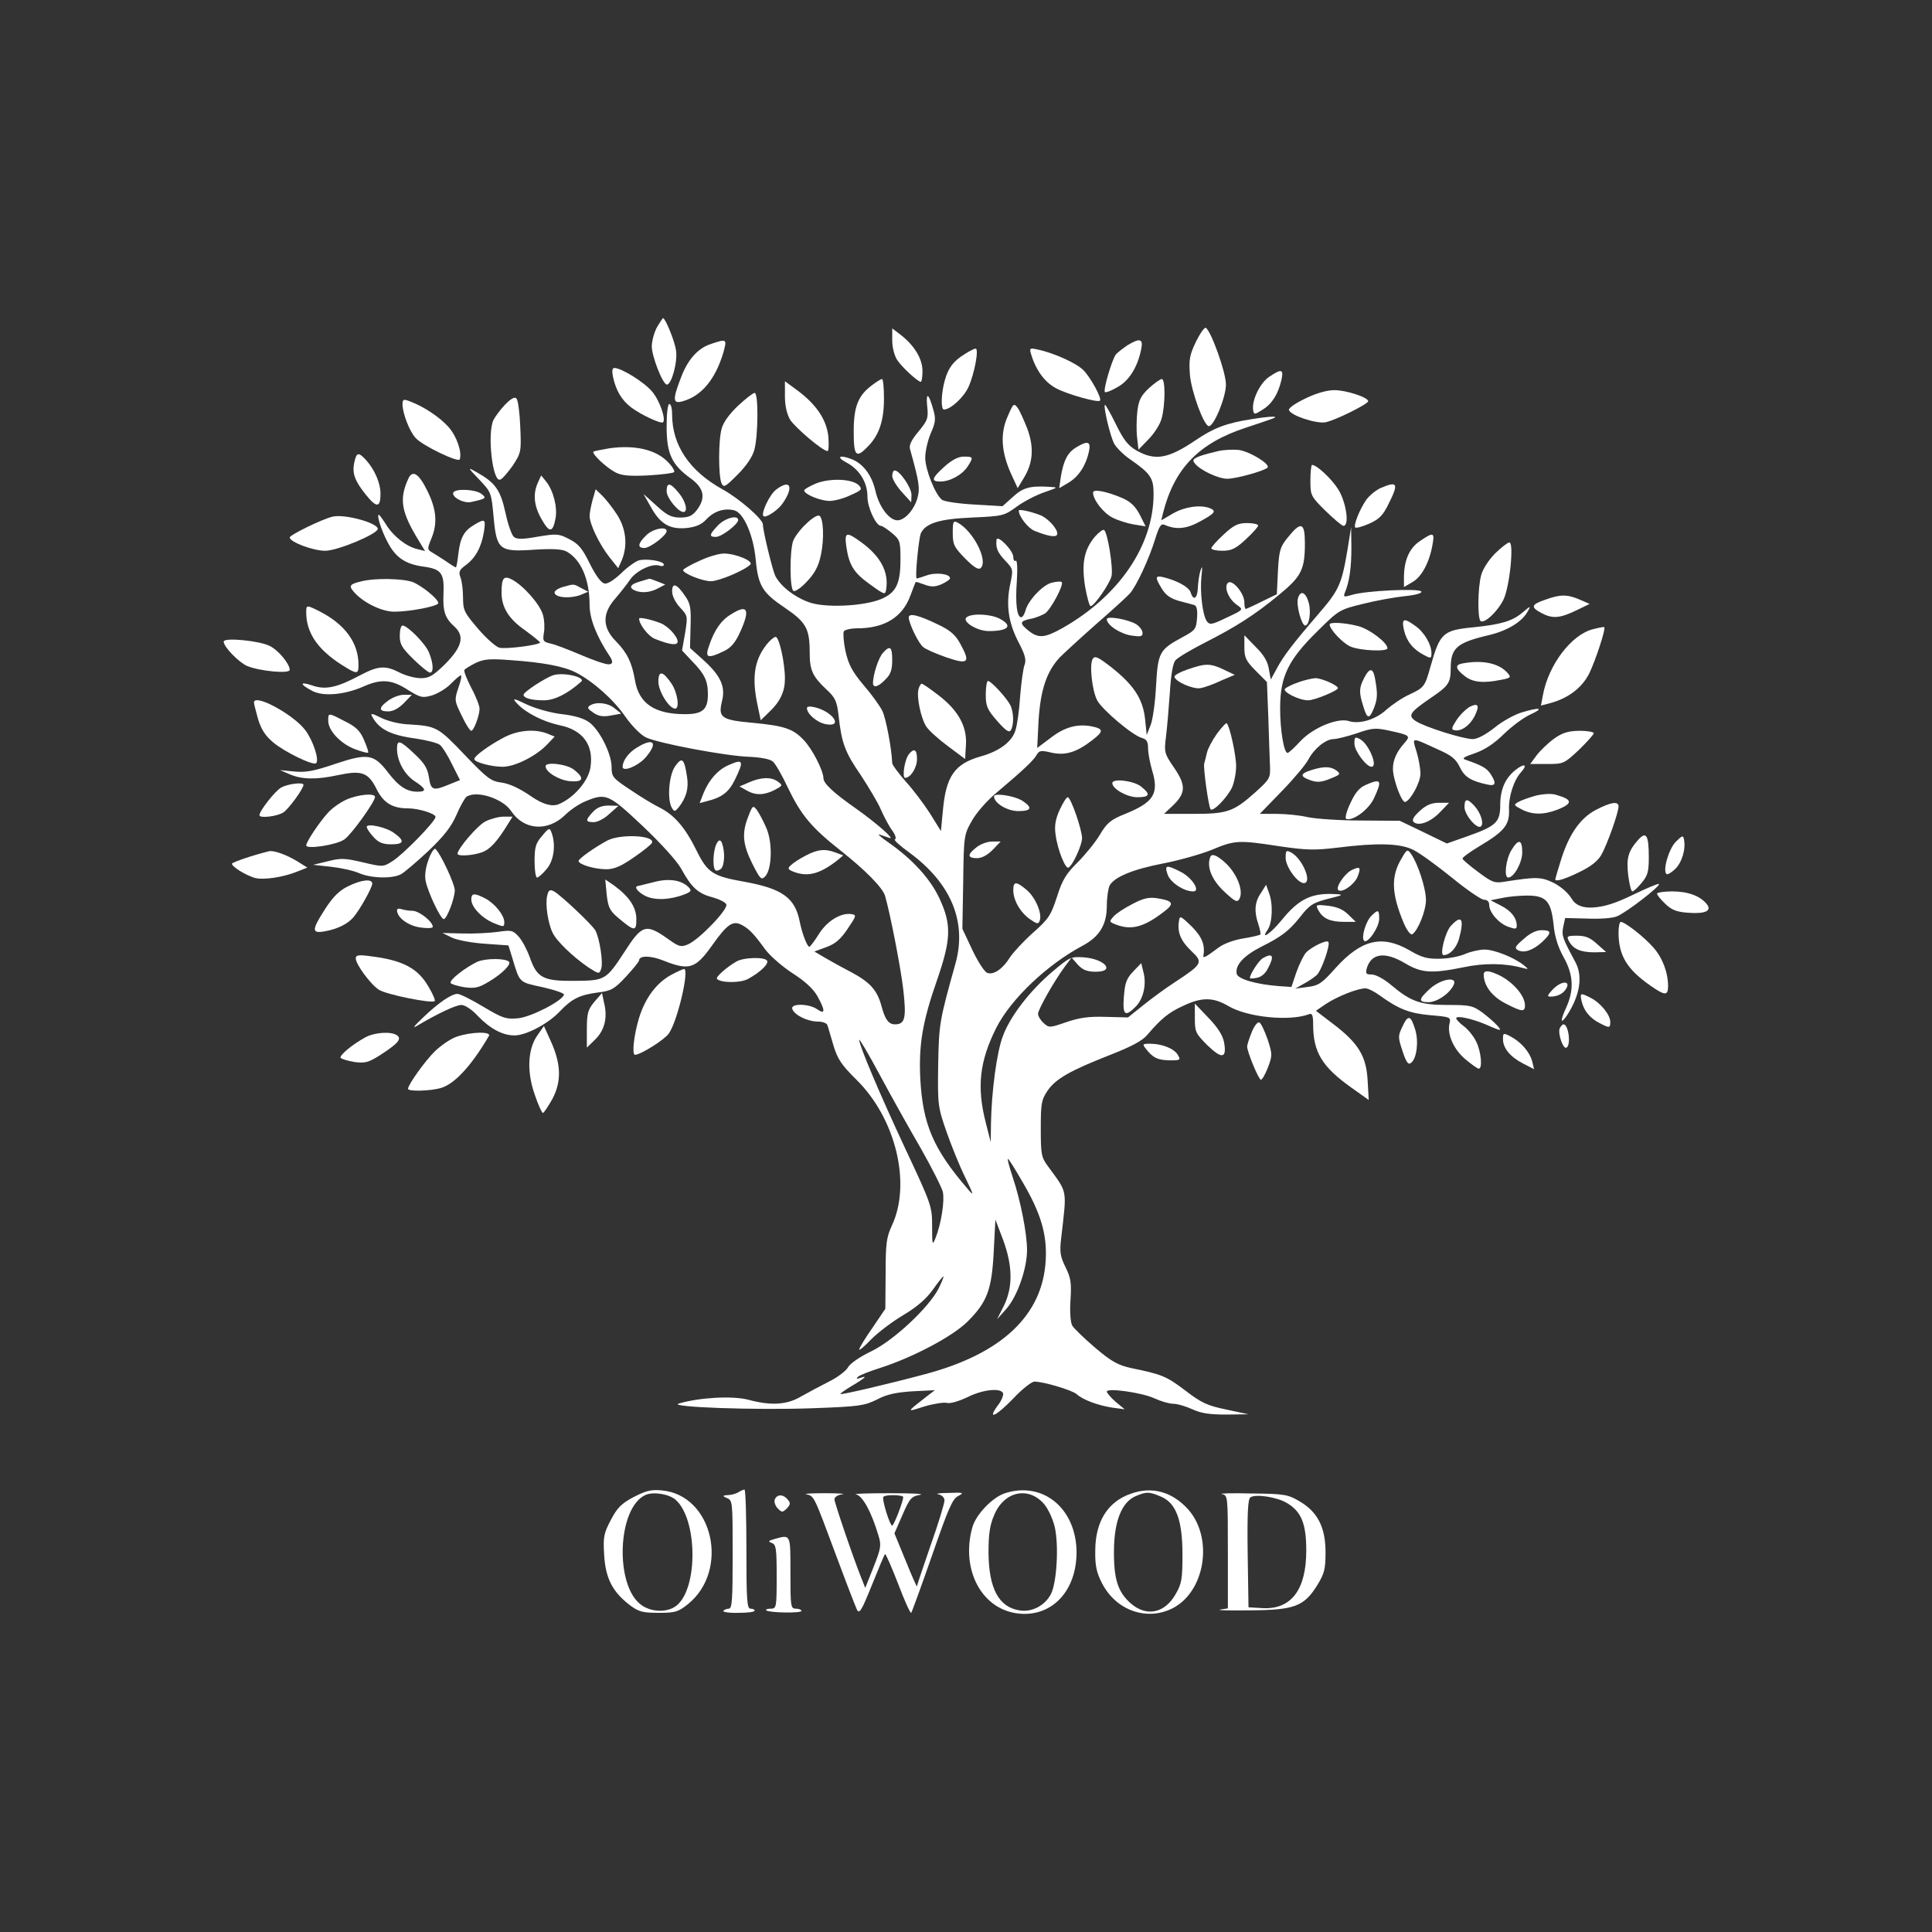 <?xml version="1.0" encoding="UTF-8"?> <svg xmlns="http://www.w3.org/2000/svg" width="1166" height="1166" viewBox="0 0 1166 1166" fill="none"><rect x="0" y="0" width="1166" height="1166" fill="#333333" stroke="none"/><g clip-path="url(#clip0_1580_2414)"><path d="M396.68 197.181C395.02 200.023 393.525 205.204 393.359 208.714C393.193 214.731 400.001 232.114 402.492 232.114C405.314 232.114 409.133 218.074 407.971 211.388C407.141 205.538 401.495 192 400.167 192C400.001 192 398.341 194.34 396.68 197.181Z" fill="white"></path><path d="M721.783 206.21C717.964 214.232 717.466 216.907 718.13 226.099C718.961 236.295 726.598 257.187 729.587 257.187C732.742 257.187 739.882 239.638 739.882 232.116C739.882 224.595 730.915 199.858 727.761 197.853C726.931 197.351 724.274 201.195 721.783 206.21Z" fill="white"></path><path d="M538.477 205.542C538.477 209.72 539.805 214.734 541.465 217.242C544.288 221.587 553.918 230.446 555.745 230.446C556.243 230.446 556.741 227.604 556.741 223.927C556.741 216.573 551.926 208.717 543.956 202.366L538.477 198.188V205.542Z" fill="white"></path><path d="M429.223 207.54C421.253 210.047 415.11 216.899 410.959 227.931C405.811 241.302 405.977 243.976 412.121 242.138C423.411 238.962 431.713 228.934 436.529 212.888C438.853 204.531 438.687 204.364 429.223 207.54Z" fill="white"></path><path d="M680.436 208.374C677.78 210.213 674.625 212.553 673.463 213.89C671.138 216.899 665.659 235.451 666.821 236.621C667.319 237.123 670.806 235.785 674.459 233.613C681.432 229.768 686.58 221.578 688.738 210.714C690.066 204.363 687.908 203.862 680.436 208.374Z" fill="white"></path><path d="M582.473 213.56C575.334 217.906 572.345 221.917 570.186 229.606C568.028 237.294 567.696 247.156 569.688 247.156C573.673 247.156 581.643 239.801 584.466 233.617C588.119 225.595 590.941 210.385 588.783 210.385C588.119 210.385 585.296 211.722 582.473 213.56Z" fill="white"></path><path d="M622.326 213.893C625.315 223.754 630.794 231.108 637.934 234.618C644.741 238.128 662.673 243.142 663.836 241.805C665.164 240.468 658.19 227.765 653.873 223.42C649.556 219.074 635.775 212.89 625.979 210.884C621.496 209.881 621.164 210.215 622.326 213.893Z" fill="white"></path><path d="M369.945 227.438C371.771 235.795 375.258 241.645 381.069 245.991C386.881 250.337 399.002 256.019 400.164 254.849C401.99 253.011 398.171 241.812 393.688 236.464C389.039 230.781 375.092 222.09 370.775 222.09C369.447 222.09 369.281 223.928 369.945 227.438Z" fill="white"></path><path d="M765.947 227.432C760.302 231.277 755.321 241.806 756.317 247.656C756.815 250.331 757.147 250.331 762.129 247.155C767.774 243.645 771.427 237.795 773.419 229.104C774.748 222.752 773.419 222.418 765.947 227.432Z" fill="white"></path><path d="M526.522 232.279C517.888 238.631 515.231 245.316 515.231 260.359C515.231 275.402 516.56 277.073 524.032 269.218C530.673 262.365 533.496 253.673 533.496 240.469C533.496 234.118 532.998 228.77 532.333 228.77C531.503 228.77 529.013 230.441 526.522 232.279Z" fill="white"></path><path d="M693.389 234.285C688.574 238.798 687.245 241.472 686.415 248.158C685.917 252.671 685.751 259.691 686.249 263.869L687.079 271.39L693.223 265.039C696.543 261.696 700.196 256.013 701.026 252.671C703.351 244.481 703.351 228.77 701.192 228.77C700.196 228.77 696.709 231.277 693.389 234.285Z" fill="white"></path><path d="M473.72 239.131C473.72 244.981 474.882 249.828 476.874 253.338C480.029 258.185 496.467 272.225 499.456 272.225C500.12 272.225 500.286 268.381 499.954 263.701C498.958 253.505 492.814 244.312 481.69 235.955L473.72 230.105V239.131Z" fill="white"></path><path d="M787.866 240.471C781.557 243.48 777.572 246.321 777.904 247.491C779.066 250.834 794.342 255.848 799.987 254.845C805.965 253.675 825.723 243.814 825.723 242.143C825.723 239.803 812.44 235.457 805.3 235.457C800.983 235.457 794.342 237.296 787.866 240.471Z" fill="white"></path><path d="M445.493 244.817C440.346 249.664 436.527 254.846 435.53 258.69C433.538 265.71 433.538 286.602 435.364 291.45C436.693 294.458 437.523 294.124 445.161 286.435C450.474 281.087 454.127 275.738 455.289 271.393C457.614 262.701 457.78 237.129 455.455 237.129C454.459 237.129 449.976 240.639 445.493 244.817Z" fill="white"></path><path d="M559.56 244.99C560.39 252.344 559.892 253.681 554.247 260.534C549.93 265.715 548.435 268.891 549.266 271.231C554.745 290.953 555.409 294.63 553.583 300.982C551.424 308.002 545.945 314.019 541.628 314.019C536.647 314.019 530.503 305.829 528.345 296.302C526.186 286.775 520.873 279.755 513.899 277.081C506.594 274.239 504.435 275.743 510.745 279.086C518.715 283.265 523.53 291.12 523.53 299.812C523.53 306.33 528.677 317.361 531.666 317.361C532.496 317.361 535.484 319.367 538.307 321.707C543.122 325.718 543.454 326.721 543.454 337.585C543.454 352.461 540.798 357.809 531.5 361.654C520.707 365.999 497.13 367.002 487.831 363.325C478.865 359.982 471.228 353.798 467.907 347.614C466.246 344.104 460.435 320.537 460.435 316.526C460.435 313.35 446.322 300.982 436.027 295.299C416.103 284.268 405.642 268.724 405.642 250.171C405.642 246.661 404.978 243.82 403.982 243.82C402.986 243.82 402.321 249.502 402.321 257.525C402.321 273.905 405.476 280.591 416.933 288.78C425.069 294.798 426.065 300.647 420.42 308.002C417.763 311.344 415.605 312.347 410.457 312.347C405.31 312.347 402.487 311.01 396.178 305.16L388.374 298.14L392.525 305.495C398.337 316.191 403.982 319.534 414.11 318.699C420.088 318.03 423.242 316.693 426.231 313.517C430.88 308.503 437.024 306.497 443.167 308.002C448.812 309.506 454.79 323.044 456.118 338.087C457.612 353.631 460.269 357.809 473.718 366.835C486.503 375.526 488.662 379.371 488.662 393.745C488.662 404.442 490.322 408.119 498.624 415.974C504.103 420.989 505.099 423.161 506.096 431.853C507.922 448.4 509.915 453.915 519.379 467.621C524.194 474.975 529.839 484.335 531.666 488.68C533.492 492.859 536.481 498.542 538.473 501.216C540.3 503.723 541.13 506.23 540.134 506.564C539.137 506.899 543.288 510.576 549.1 514.754C574.005 533.14 583.636 556.372 576.662 581.443C566.866 616.543 566.7 617.713 566.202 642.784C565.87 666.852 566.036 668.022 571.183 682.898C574.172 691.422 579.153 703.79 582.473 710.476C587.787 721.507 587.953 722.176 584.134 717.663C563.213 693.427 556.903 678.552 555.409 650.974C554.413 630.583 556.737 616.543 565.537 591.472C574.005 566.902 574.338 558.044 567.032 542.333C561.553 530.466 550.76 518.599 536.149 508.403C531.5 505.227 529.175 503.055 531.001 503.723C532.828 504.392 535.484 505.227 536.813 505.729C540.466 506.899 529.341 497.037 516.888 488.179C502.775 478.318 496.964 472.802 496.964 469.626C496.797 464.779 490.156 451.91 485.009 446.561C478.533 439.708 473.22 438.037 453.959 436.198C435.363 434.527 433.371 433.023 435.695 423.329C438.02 414.47 435.031 407.784 424.239 398.09L416.435 391.07L416.767 378.201C417.099 367.002 416.767 364.328 413.446 359.648C408.465 352.294 405.642 351.291 405.642 356.974C405.642 359.648 407.635 363.659 410.457 366.668C415.106 371.682 415.106 371.849 413.446 382.212L411.62 392.575L417.597 398.926C425.401 406.949 427.227 410.96 427.227 419.15C427.227 428.176 424.073 431.017 413.446 431.017C395.016 431.017 385.552 424.499 383.227 410.626C381.401 399.929 378.578 394.079 371.936 387.226C363.468 378.869 363.302 370.345 371.272 361.319C374.261 357.809 378.412 352.628 380.404 349.62C384.223 344.271 393.853 339.758 398.17 341.43C399.499 341.931 400.661 341.597 400.661 340.761C400.661 338.588 390.035 336.917 385.386 338.254C383.393 338.923 378.412 342.433 374.759 346.11C370.442 350.121 366.623 352.628 364.797 352.127C362.804 351.792 359.483 347.28 355.997 340.26C351.514 331.067 349.189 328.226 343.544 325.384C337.234 322.041 335.906 322.041 324.615 323.88C315.483 325.551 311.83 325.551 310.17 324.047C308.842 323.044 306.517 316.359 305.023 309.339C302.034 295.633 298.879 291.288 287.589 284.936C281.943 281.761 282.109 281.928 289.249 289.449C296.389 296.97 296.555 297.305 297.883 311.846C299.71 331.903 301.204 333.24 322.623 331.736C333.747 331.067 339.393 331.401 342.049 332.906C350.683 337.753 355.831 349.787 355.831 365.164C355.831 373.521 360.148 384.385 368.117 396.252C370.11 399.372 369.833 400.932 367.287 400.932C365.129 400.932 357.491 398.257 350.185 395.082C343.046 392.073 334.91 388.898 332.253 388.396C327.77 387.393 327.438 386.725 328.268 381.878C328.766 379.036 328.6 374.022 327.604 370.846C325.778 364.662 315.981 353.464 309.008 349.787C304.027 347.112 302.698 348.784 302.698 357.642C302.698 366.501 307.015 373.521 316.645 380.206C321.627 383.883 325.778 387.226 325.944 387.728C325.944 389.232 305.355 391.906 301.37 390.903C299.377 390.402 293.566 385.388 288.585 379.538C280.283 369.844 279.453 368.339 279.453 360.818C279.453 356.305 278.789 350.79 277.958 348.617C276.63 345.107 277.128 343.937 281.279 340.928C287.091 336.583 290.577 330.064 292.072 320.871C293.234 313.183 292.736 312.849 286.26 316.693C279.951 320.37 277.792 324.549 276.63 334.243C276.132 338.755 275.468 342.433 275.136 342.433C274.804 342.433 271.981 340.761 268.992 338.588C265.838 336.583 262.019 334.076 260.524 333.24C257.868 331.736 257.868 331.067 260.192 325.384C264.177 316.024 263.513 307.667 258.034 296.469C252.831 285.772 248.957 283.265 246.411 288.948C240.766 301.316 242.094 309.004 252.887 326.554L256.539 332.571L251.89 331.401C245.249 329.897 237.279 323.546 232.962 316.526C230.97 313.35 228.977 310.676 228.645 310.676C227.151 310.676 230.139 320.203 234.124 327.557C238.773 336.415 244.585 340.427 255.377 341.931C266.336 343.435 268.162 345.775 267.664 358.144C267.166 368.841 268.494 373.019 274.306 378.201C280.449 383.883 278.955 390.235 268.992 400.43C261.355 407.952 259.03 409.289 253.883 409.289C250.562 409.289 244.917 407.784 241.264 405.946C232.464 401.433 228.313 401.767 217.188 407.617C203.075 415.139 196.267 416.476 188.298 413.634C180.66 411.127 180.826 412.966 188.464 416.977C195.105 420.487 207.89 419.317 219.015 414.47C229.807 409.623 236.283 409.957 246.079 416.309C253.883 421.156 255.045 421.323 260.857 419.651C264.343 418.481 269.491 415.473 272.147 412.632C274.804 409.957 277.46 407.617 278.125 407.617C278.789 407.617 278.125 410.96 276.63 415.139C274.14 422.493 274.306 422.994 278.623 431.853C280.947 436.867 283.604 441.045 284.434 441.045C285.928 441.045 289.415 431.853 289.415 427.674C289.415 426.003 287.257 420.32 284.434 415.139C281.777 409.957 279.785 405.11 280.283 404.275C280.781 403.606 283.77 401.767 287.091 400.096C292.072 397.756 295.725 397.422 308.344 398.425C327.604 399.762 340.223 402.102 347.695 405.946C357.989 411.294 370.276 422.159 377.416 432.521C381.401 438.204 386.714 443.552 389.869 445.057C397.174 448.567 438.684 456.422 452.465 456.757C459.107 457.091 464.752 458.094 466.412 459.598C467.907 460.768 472.058 467.955 475.545 475.476C483.514 492.023 489.824 499.545 507.424 513.417C522.035 524.95 532.662 535.647 534.156 540.661C537.311 551.692 543.454 583.115 545.115 596.987C547.107 614.37 546.277 618.214 540.134 618.214C536.315 618.214 534.156 615.373 531.998 607.183C529.341 597.489 525.19 592.809 513.235 586.458C507.424 583.449 500.284 579.438 497.13 577.599L491.484 574.256L498.79 571.582C504.269 569.576 507.424 566.735 511.575 560.551C516.888 552.695 517.054 552.194 513.899 551.692C507.59 550.69 499.288 555.704 494.307 563.559C491.65 567.905 488.994 571.248 488.496 571.415C487.167 571.415 484.179 563.726 482.684 556.372C479.862 541.831 472.224 536.315 449.144 532.137C430.216 528.794 427.061 526.788 420.42 513.417C413.612 499.545 407.137 492.023 398.337 487.51C394.518 485.672 386.548 480.825 380.404 476.646C369.778 469.626 369.114 468.791 369.114 462.941C369.114 454.918 361.808 440.377 355.499 435.864C352.344 433.524 346.532 431.853 339.227 431.017C333.083 430.348 323.785 427.841 318.306 425.334C309.506 421.156 309.008 421.156 311.996 424.499C317.144 430.181 327.77 435.53 337.732 437.703C351.846 440.544 358.487 449.737 356.329 463.275C355 471.465 346.366 481.493 337.234 485.338C333.139 487.009 327.604 485.449 320.63 480.658C313.657 475.811 307.513 472.969 302.698 472.301C296.223 471.465 294.064 469.794 280.449 455.587C264.509 438.873 263.513 438.204 246.909 437.201C241.264 437.034 233.958 435.195 229.973 433.19C224.328 430.348 223.332 430.348 224.66 432.521C228.645 440.043 235.785 443.72 250.894 445.725C257.536 446.728 264.177 448.4 265.506 449.57C267 450.74 270.321 456.088 272.811 461.269L277.626 470.796L270.985 473.471C261.355 477.482 260.026 476.981 258.864 469.125C258.034 463.609 256.041 460.434 250.064 454.918C241.264 446.561 239.604 446.227 239.604 451.91C239.604 459.264 244.087 467.454 250.23 471.465C257.204 475.978 257.702 477.816 252.056 477.816C245.581 477.816 240.766 474.808 234.124 466.116C225.656 455.085 222.003 454.417 202.079 461.102C189.294 465.448 184.313 466.284 177.505 465.615L169.037 464.779L174.848 467.286C182.154 470.462 190.954 470.629 204.071 467.788C218.185 464.779 222.169 466.116 227.151 475.978C231.302 484.502 236.781 487.845 246.079 487.845C252.555 487.845 262.849 491.02 262.849 493.026C262.849 495.7 243.09 515.924 236.781 519.769C231.302 523.279 230.97 523.279 219.015 520.437C208.222 517.93 205.732 517.763 197.928 519.769L188.962 521.941L199.754 523.111C205.732 523.78 213.369 525.451 216.69 526.956C223.996 530.131 237.279 530.466 242.26 527.457C244.253 526.287 251.558 520.103 258.532 513.584C267.83 504.726 272.313 499.043 275.468 491.856C277.792 486.34 280.615 481.493 281.611 480.825C287.755 476.813 303.528 481.995 308.51 489.516C316.147 501.049 330.427 502.052 340.887 492.023C344.042 488.848 349.521 485.17 353.174 483.666C365.627 478.485 367.121 478.986 387.876 498.542C399.001 509.072 408.631 519.769 411.122 524.281C417.265 535.647 421.416 539.324 429.884 541.497C434.035 542.667 437.854 544.505 438.352 545.842C439.514 548.851 421.914 567.069 415.272 569.911C410.955 571.749 409.793 571.415 403.484 566.902C389.869 557.208 387.544 557.877 376.918 574.423C365.793 591.472 365.129 591.806 347.031 591.973C327.936 592.14 324.117 590.302 319.8 577.933C318.14 573.253 315.151 567.571 312.993 565.231C309.506 561.387 308.51 561.219 300.54 562.389C295.725 563.058 286.26 563.559 279.453 563.392L267 563.058L272.811 565.899C275.966 567.404 284.932 569.075 292.736 569.576L306.849 570.579L309.174 578.101C313.823 593.477 312.993 592.642 327.604 595.817C334.91 597.489 340.721 599.495 340.389 600.33C339.227 604.174 320.63 613.701 312.827 614.537C305.189 615.206 303.362 614.537 291.574 607.517C284.6 603.339 277.626 599.829 276.132 599.829C272.479 599.829 264.841 605.01 255.377 614.036C249.566 619.551 248.57 621.056 252.056 618.883C264.177 611.696 275.136 606.514 278.457 606.514C280.615 606.514 284.932 609.356 288.585 613.367C295.891 620.889 303.362 624.9 310.502 624.9C317.642 624.9 330.925 617.713 337.566 610.693C345.038 602.837 349.521 600.497 360.812 598.993C368.948 597.99 370.774 596.987 377.914 589.299C382.231 584.619 385.718 580.273 385.718 579.605C385.718 576.596 392.691 576.596 400.495 579.772C416.103 585.956 419.756 584.619 429.884 570.412C438.85 557.709 442.337 555.369 447.65 558.211C452.133 560.551 455.122 563.726 461.763 572.919C464.586 576.763 472.058 583.282 478.201 587.293C485.839 592.14 490.82 596.82 493.311 601.166C498.126 609.857 498.126 612.532 493.311 609.189C488.163 605.512 476.707 605.512 478.201 609.022C479.529 612.699 487.499 616.543 493.643 616.543C496.465 616.543 498.956 617.546 499.288 618.549C499.786 619.719 501.281 625.234 502.941 630.75C505.431 639.107 507.756 642.617 516.888 651.642C540.632 675.042 550.096 714.32 538.307 739.558C534.986 746.745 534.488 750.422 534.488 768.808L534.322 789.868L526.518 801.4C522.035 807.752 518.549 813.601 518.549 814.437C518.549 815.273 521.869 812.431 525.854 808.253C530.005 804.074 538.639 797.556 545.115 793.712C553.251 788.865 558.73 784.185 562.881 778.502C566.036 773.989 569.024 770.312 569.356 770.312C569.688 770.312 568.526 773.488 566.534 777.499C560.722 789.032 539.303 809.089 525.688 815.607C519.047 818.783 512.903 822.961 511.741 825.301C510.413 827.474 505.431 831.318 500.284 833.825C495.303 836.333 487.831 840.344 483.68 842.684C475.046 847.865 465.416 848.534 451.303 844.69C442.005 842.35 422.412 843.352 409.793 847.03C401.989 849.202 456.45 851.208 491.152 849.871C518.549 848.868 521.703 848.367 529.175 844.69C535.152 841.514 540.632 840.344 550.76 839.675L564.209 839.007L559.394 842.684C546.775 852.545 546.775 852.378 557.734 848.868C563.379 847.197 569.522 846.194 571.515 846.695C573.507 847.197 578.655 845.692 583.968 843.185C593.266 838.505 604.058 837.503 605.387 840.845C605.719 842.015 604.391 845.525 602.066 848.367C595.424 857.559 601.402 854.551 611.696 843.854C616.843 838.338 622.655 833.825 624.315 833.825C629.794 833.825 647.062 839.007 649.719 841.347C653.538 844.857 662.67 848.2 671.304 849.537L678.776 850.539L673.297 846.027C670.308 843.352 667.983 840.678 667.983 839.843C667.983 837.503 688.738 840.344 696.542 843.854C700.527 845.692 705.674 847.197 707.999 847.197C710.489 847.197 715.636 848.701 719.621 850.539C725.101 853.047 730.248 853.715 740.21 853.715L753.493 853.548L740.21 850.707C728.753 848.367 725.101 846.695 715.304 839.174C703.848 830.483 701.191 829.48 682.595 825.636C674.957 823.964 670.806 821.791 661.01 813.434C654.368 807.752 648.059 801.735 647.062 799.896C646.066 798.057 645.568 791.706 646.066 784.519C646.73 774.156 646.232 771.148 643.078 764.796C639.923 758.445 639.425 755.604 640.421 747.414C643.908 716.827 644.572 720.504 632.285 703.623C628.466 698.442 628.134 696.436 628.134 681.226C628.134 666.016 628.466 663.844 632.285 658.161C637.266 650.974 645.9 646.127 670.142 636.6C682.927 631.586 689.568 628.076 692.557 624.398C701.025 614.537 705.342 611.027 714.142 607.016C725.433 601.667 732.24 601.835 741.372 607.183C752.995 614.036 778.565 616.543 790.188 612.03C792.014 611.362 792.512 613.033 792.512 618.381C792.512 635.095 797.992 643.954 815.924 656.657L826.052 663.844L825.388 651.977C824.558 637.435 819.909 629.58 804.467 617.88L794.173 610.024L800.316 605.846C807.124 601.333 819.411 596.486 824.06 596.486C825.554 596.486 829.373 598.325 832.528 600.665C844.15 609.022 850.46 611.529 863.245 612.699C875.034 613.701 875.698 613.869 874.868 617.379C873.207 623.897 877.026 632.923 884.166 639.107C887.985 642.282 891.637 644.957 892.468 644.957C894.792 644.957 893.962 634.928 890.973 628.744C889.479 625.568 886.158 621.39 883.502 619.384C881.011 617.546 878.852 615.373 878.852 614.537C878.852 612.699 888.317 614.704 896.951 618.381C900.936 620.22 904.588 621.557 904.921 621.557C906.747 621.557 900.936 615.874 894.792 611.194C888.815 606.849 887.154 606.514 873.539 606.514C857.101 606.514 851.456 604.509 839.169 594.146C835.184 590.803 830.203 588.129 827.879 588.129C824.392 588.129 824.06 587.628 824.89 584.285C827.713 575.259 835.848 574.089 848.135 581.443C857.932 587.293 864.241 587.628 883.169 583.783C895.622 581.109 908.407 581.276 918.702 584.118C922.687 585.12 922.853 585.12 919.532 582.446C913.887 577.933 901.932 573.086 895.954 573.086C892.966 573.086 887.653 574.256 884.166 575.761C880.845 577.265 873.871 578.602 868.89 578.602C861.418 578.769 858.098 577.933 850.46 573.421C834.022 564.061 821.569 567.069 806.128 584.118C797.826 593.477 795.833 594.815 789.192 595.65L781.72 596.653L786.701 593.812C789.524 592.307 793.01 589.968 794.671 588.463C797.493 585.956 803.139 569.911 801.644 568.406C800.482 567.069 791.35 571.582 788.195 574.925C786.701 576.596 784.044 582.112 782.384 586.792L779.395 595.65L772.09 595.149C758.142 594.146 746.852 590.803 746.354 587.628C745.357 582.446 750.671 576.763 761.131 571.415C773.252 565.398 777.901 561.888 784.543 553.531C790.52 545.842 792.512 544.672 803.305 541.998C810.278 540.327 810.777 539.825 806.626 539.658C791.848 538.655 784.044 542.333 773.584 555.202C766.942 563.392 760.301 567.905 765.116 561.052C767.939 556.707 768.437 545.341 765.78 538.655L764.12 533.975L760.965 538.99C757.146 544.505 756.814 550.188 759.471 557.877C760.467 560.885 760.965 563.559 760.633 564.061C760.135 564.395 755.486 565.565 750.172 566.401C744.859 567.236 738.384 569.576 735.395 571.916C728.255 577.265 725.931 578.602 726.263 576.931C727.425 570.245 725.433 565.398 719.123 559.047C712.316 552.528 711.984 552.361 711.485 556.205C710.489 562.724 712.648 567.905 718.957 573.922C726.263 580.775 725.765 581.778 709.493 592.475C703.516 596.319 694.716 602.837 689.734 606.849L680.768 614.036L667.319 613.701C657.025 613.367 651.379 614.203 643.576 616.877C633.447 620.387 633.115 620.387 629.794 617.379C627.968 615.707 626.474 613.2 626.474 611.863C626.474 609.356 635.938 592.475 642.579 583.449L646.73 577.933L650.549 582.279C653.538 585.455 656.195 586.458 661.342 586.458C673.297 586.458 666.987 578.769 654.036 577.766C646.398 577.265 645.568 577.599 635.108 586.458C621.493 597.99 609.538 613.534 605.221 625.401C601.568 634.928 598.413 658.829 598.081 677.883L597.915 689.249L594.926 677.549C589.447 656.155 591.107 640.611 601.236 620.387C610.036 603.004 631.787 582.279 653.372 570.746C663.5 565.398 667.983 558.044 667.983 546.845C667.983 541.831 668.814 536.315 669.644 534.477C672.466 529.296 683.757 524.616 702.021 521.106C711.485 519.267 724.603 515.59 731.244 512.916C745.191 507.066 747.35 506.899 772.256 510.743C788.361 513.083 793.343 513.25 807.124 511.579C831.199 508.57 844.981 508.904 852.95 512.916C856.769 514.754 867.064 522.276 876.196 529.63C885.162 536.984 893.962 543.001 895.622 543.001C897.615 543.001 898.777 544.171 898.777 546.177C898.777 550.69 904.588 557.375 910.4 559.381C914.551 560.885 915.381 560.718 915.381 558.712C915.381 554.032 912.06 549.687 905.751 546.511L899.607 543.335L906.249 541.998C909.902 541.163 916.875 540.494 921.69 540.494C933.147 540.494 936.136 543.837 937.63 558.211C938.294 565.231 940.287 571.582 943.608 577.599C949.585 588.129 950.083 597.322 945.268 608.019C941.449 616.209 941.781 618.716 945.766 612.699C953.57 600.665 955.396 589.132 950.747 580.608C942.777 565.732 942.445 564.729 943.442 559.381L944.604 554.032L957.721 554.367C965.027 554.701 973.162 554.199 975.819 553.03C981.132 551.024 1002.39 534.644 1001.22 533.474C1000.72 533.14 993.917 535.981 985.947 539.825C975.321 545.007 968.679 547.18 961.706 547.681C955.286 548.127 950.913 546.4 948.589 542.5C946.43 538.823 942.113 535.145 937.63 532.805C929.992 529.128 927.17 529.128 907.909 532.137C901.932 533.14 900.437 532.471 892.136 526.287C887.154 522.61 882.837 518.933 882.671 518.264C882.339 517.596 886.988 514.253 892.8 510.743C907.909 501.717 911.064 497.873 910.732 488.68C910.4 480.825 913.555 470.796 918.204 465.782C922.189 461.269 919.864 460.601 914.717 464.612C908.407 469.626 905.419 476.479 905.419 485.839C905.419 496.202 902.928 498.542 885.992 504.559L873.207 509.072L859.094 502.219L844.815 495.366L821.569 495.199C808.784 495.199 794.339 494.196 789.358 493.193C784.543 492.023 775.909 491.188 770.429 491.188H760.301L773.75 477.315C781.056 469.794 788.195 461.269 789.69 458.261C793.176 451.742 800.15 446.06 804.799 446.06C806.792 446.06 813.267 444.388 818.912 442.55C828.377 439.207 830.369 439.207 838.837 441.045C850.958 443.72 851.456 444.054 847.637 448.4C842.988 453.581 840.664 458.595 840.664 463.944C840.664 470.295 845.977 484.669 848.135 484C851.456 482.831 857.267 472.134 857.267 466.952C857.267 464.111 856.271 458.094 854.943 453.748C852.12 444.555 851.29 444.722 868.06 452.411C876.03 455.921 878.686 458.094 881.011 462.941C883.834 468.958 887.652 471.298 897.615 473.471C902.762 474.641 903.26 472.802 899.607 467.119C897.117 463.442 894.294 461.938 884.664 458.595C882.007 457.759 883.169 456.924 890.143 454.584C896.287 452.411 901.766 448.734 907.577 443.051C912.392 438.371 919.532 433.023 923.683 431.184C932.317 427.173 929.328 426.671 918.204 430.014C913.887 431.351 906.581 435.363 901.932 439.207C896.619 443.385 891.637 446.06 888.815 446.06C883.003 446.06 859.758 438.705 854.445 435.195C849.464 431.853 850.626 430.014 864.075 420.821C874.203 413.969 875.532 411.963 875.532 403.439C875.532 391.07 879.185 387.895 898.279 383.382C909.736 380.708 918.868 375.192 922.189 368.674C924.015 365.498 923.517 365.665 918.868 369.676C912.724 374.858 905.917 376.863 889.645 378.535C870.717 380.373 869.056 381.878 863.245 402.603C859.924 414.47 859.426 414.971 850.626 419.15C846.475 420.989 840.332 425.167 836.679 428.343C830.203 434.36 820.407 437.201 814.097 435.195C807.456 433.023 792.844 439.04 785.207 446.895C781.388 451.074 777.735 454.417 777.071 454.417C774.912 454.417 772.588 441.045 772.588 427.507C772.588 408.286 777.403 398.257 795.335 380.708C807.954 368.172 808.618 367.838 822.399 364.495C830.203 362.489 841.494 360.484 847.637 359.815C854.445 359.147 858.43 357.977 857.766 356.974C856.603 354.968 824.226 356.472 816.09 358.979C811.109 360.484 810.611 360.317 811.607 357.809C814.429 351.124 815.592 342.433 815.592 330.733L815.426 318.197L813.267 331.568C809.78 352.461 808.12 356.138 796.165 370.011C780.059 388.73 774.58 395.917 770.595 403.439L766.942 410.124L765.78 403.773C765.116 399.26 762.625 395.082 757.81 390.402L751.003 383.382V390.736C751.003 396.92 751.999 398.926 757.81 404.776L764.618 411.629L765.448 432.688C765.78 444.221 766.278 457.258 766.444 461.771C766.776 469.626 766.444 470.128 757.81 477.983C744.527 489.85 740.874 491.188 720.286 491.188H702.519L707.501 486.508C715.636 478.819 715.969 474.139 708.663 463.442C702.685 454.751 702.519 453.915 703.682 444.722C704.346 439.541 705.342 427.674 706.006 418.314C706.67 407.45 707.833 400.43 709.327 398.592C710.655 396.92 718.625 392.24 726.761 388.062C745.855 378.368 757.146 371.181 771.924 358.979C785.373 347.948 787.531 343.77 787.531 327.891C787.531 315.189 785.207 314.353 777.071 324.549C772.588 330.064 771.924 332.237 771.259 344.773L770.595 358.645L761.629 362.991C756.648 365.498 752.165 367.504 751.833 367.504C751.335 367.504 751.003 365.665 751.003 363.492C751.003 357.977 743.531 349.285 741.04 351.792C738.55 354.3 741.372 361.319 746.188 364.829C750.671 368.005 750.837 367.838 739.38 373.186C731.41 377.031 730.082 377.198 728.421 375.025C725.765 371.515 724.104 357.141 725.101 347.781C725.765 342.098 725.599 341.095 724.603 344.104C723.772 346.444 723.108 351.124 722.942 354.467C722.776 361.152 720.286 362.991 718.625 357.642C717.629 354.3 710.489 350.455 702.519 348.45C697.04 347.112 696.874 348.282 701.191 355.302C703.516 359.147 706.338 361.152 711.485 362.657C715.47 363.659 719.621 364.829 720.784 365.164C722.278 365.665 722.776 368.172 722.444 372.852C721.946 379.538 721.448 380.373 713.976 384.385C699.697 392.073 698.867 393.578 697.704 413.802C697.206 423.83 695.712 434.527 694.383 437.703L692.059 443.553L691.063 433.858C689.734 421.657 684.089 413.3 670.806 402.77C662.836 396.586 660.844 395.583 659.515 397.589C657.357 400.765 659.017 416.643 662.172 422.66C665.161 428.343 683.757 444.054 689.236 445.391C692.059 446.227 692.889 447.564 692.889 451.742C692.889 454.584 694.051 460.601 695.38 465.114C699.531 478.986 696.376 484.168 679.108 491.188C670.308 494.697 668.149 496.536 663.832 503.723C661.176 508.236 655.032 515.757 650.383 520.437C643.41 527.29 641.085 531.134 637.93 541.163C634.277 552.361 632.949 554.534 623.485 562.891C617.674 568.072 611.53 574.758 609.538 577.766C605.221 584.786 599.575 588.63 595.757 587.126C594.096 586.458 590.111 580.273 586.79 573.254L580.813 560.551L581.311 532.304C581.643 504.559 581.809 503.723 586.458 495.533C589.115 490.686 595.59 483.165 601.734 478.151C617.176 465.114 623.817 458.929 625.643 455.587C627.138 452.912 628.3 452.745 634.61 454.249C642.911 456.088 649.719 454.082 659.183 446.728C666.157 441.38 666.157 439.875 658.851 438.371C650.051 436.7 642.247 438.873 633.779 445.558L625.976 451.408L626.806 434.694C627.968 416.476 631.621 405.444 639.425 396.92C641.915 394.413 651.712 385.388 661.342 376.863C670.972 368.506 680.104 360.149 681.765 358.311C685.749 353.965 693.387 337.585 697.206 325.217C699.531 317.696 700.693 315.857 702.685 316.693C709.825 319.869 716.135 319.2 724.27 314.687C733.237 309.84 734.399 308.336 730.082 306.664C724.436 304.492 714.972 305.829 707.999 309.84L700.859 314.019L701.855 309.84C708.663 282.763 723.44 267.386 752.165 258.027C759.305 255.687 766.112 253.347 767.441 252.845C773.086 251.007 767.274 251.007 755.154 253.012C740.044 255.352 732.406 258.361 721.78 265.548C705.01 276.913 697.206 278.251 685.916 271.899C680.768 268.891 678.112 265.548 673.463 256.021C670.142 249.335 667.153 243.987 666.821 244.321C665.825 245.491 669.976 262.874 672.3 267.554C673.629 270.061 677.946 274.406 682.097 277.248C694.383 285.772 696.21 288.446 696.21 298.14C696.21 329.061 675.455 359.648 641.251 379.036C630.459 385.053 626.806 385.388 620.828 380.708C615.183 376.195 615.349 374.858 621.825 373.521C624.813 373.019 628.798 371.348 630.791 370.178C634.278 367.671 642.247 352.795 640.753 351.291C640.421 350.79 637.764 350.957 634.942 351.625C629.462 352.795 620.33 362.489 618.836 368.674C618.172 370.846 617.175 372.518 616.345 372.518C613.689 372.518 612.692 363.994 613.689 350.622C614.187 342.934 613.855 337.753 613.025 338.421C612.194 338.923 611.53 337.92 611.53 336.081C611.53 332.237 601.734 322.209 601.402 325.886C600.904 330.9 602.066 333.407 606.715 338.421C611.53 343.435 611.53 343.77 609.704 352.461C607.047 364.996 608.541 375.526 614.519 387.226C618.67 395.082 619.5 398.257 618.338 401.266C617.508 403.439 616.345 411.963 615.681 420.153C615.183 428.51 613.855 437.703 612.858 440.711C610.866 447.564 603.228 453.414 591.606 456.589C575.998 461.102 570.851 468.624 569.024 489.516L567.862 501.55L561.22 490.853C557.568 485.17 550.926 476.312 546.443 471.465C542.126 466.451 538.473 461.604 538.473 460.601C538.141 451.742 534.654 433.357 532.496 429.011C531.001 426.003 525.854 418.816 521.039 413.3C514.065 404.943 512.073 400.932 510.247 392.909C509.084 387.393 508.752 382.045 509.25 381.042C509.915 380.039 513.567 379.203 517.386 379.203C533.824 379.203 544.617 372.518 549.432 359.481C551.092 355.135 552.42 351.458 552.586 351.291C552.752 350.957 555.077 351.792 557.9 352.795C561.885 354.3 564.209 354.3 568.194 352.628C571.017 351.291 573.341 349.787 573.341 348.951C573.341 346.277 564.707 345.274 559.228 347.28C556.405 348.282 553.749 349.118 553.251 349.118C552.088 349.118 554.413 325.217 555.741 321.874C558.564 315.857 566.7 313.183 586.624 312.347C605.055 311.512 606.051 311.344 613.523 305.829C617.84 302.653 625.311 298.809 630.127 297.137C638.761 294.129 638.927 294.129 633.115 293.795C621.493 293.126 617.342 294.296 611.198 299.979L605.055 305.495L587.953 304.492C578.488 303.99 569.854 302.653 568.526 301.65C564.375 298.475 558.398 283.265 558.398 276.245C558.398 272.401 559.892 265.882 561.719 261.537C564.541 255.185 564.873 252.845 563.379 247.664C560.556 237.301 558.73 236.131 559.56 244.99ZM555.741 693.093C562.383 704.793 568.36 716.66 569.024 719.334C570.187 724.85 568.028 738.555 564.707 746.912C562.715 751.927 562.549 751.592 562.549 739.893C562.549 728.193 562.217 727.023 546.443 693.427C530.669 659.665 518.549 630.917 518.549 627.574C518.549 626.571 524.194 636.098 531.001 648.801C537.809 661.504 548.934 681.393 555.741 693.093ZM617.009 713.15C628.134 732.037 631.953 744.907 631.123 760.284C629.462 793.545 604.889 816.944 558.398 829.313C536.647 835.163 507.922 841.848 507.258 841.347C506.926 841.012 510.081 838.84 514.232 836.333C522.201 831.653 524.028 829.814 519.047 831.653C517.054 832.321 516.556 832.154 517.718 830.984C518.715 829.981 524.692 827.641 531.001 825.636C550.428 819.451 575.002 806.582 583.968 797.556C595.757 785.856 598.579 778.335 599.741 755.269L600.738 736.048L605.387 748.25C611.198 764.128 611.364 776.663 605.885 788.029L601.734 796.219L607.545 789.7C614.021 782.179 619.832 765.632 619.832 754.434C619.832 744.572 616.013 724.85 611.198 710.476C609.04 703.957 607.711 698.943 608.375 699.445C609.04 699.779 612.858 705.963 617.009 713.15Z" fill="white"></path><path d="M304.86 244.151C302.037 247.16 298.883 251.339 297.886 253.344C293.901 261.2 297.222 291.285 301.871 289.447C303.2 289.112 306.52 285.101 309.509 280.922C314.49 273.234 314.656 272.565 313.992 257.69C313.66 249.166 312.664 241.477 311.668 240.474C310.505 239.304 308.347 240.642 304.86 244.151Z" fill="white"></path><path d="M242.924 244.308C243.09 249.656 247.075 260.186 250.728 264.197C254.713 268.877 276.796 279.407 277.46 277.234C278.954 272.889 275.633 263.362 270.818 257.846C265.671 251.996 256.041 245.477 247.573 242.302C243.422 240.63 242.924 240.965 242.924 244.308Z" fill="white"></path><path d="M608.21 251.164C603.56 261.36 604.225 272.558 610.036 285.595L614.187 294.621L618.006 288.27C623.485 279.244 624.149 270.051 619.998 258.686C618.006 253.671 615.515 247.989 614.187 246.15C611.862 243.142 611.53 243.476 608.21 251.164Z" fill="white"></path><path d="M649.387 270.059C644.24 273.234 641.915 277.914 640.255 287.608L639.259 294.628L644.904 291.285C651.048 287.608 655.365 280.923 657.191 272.566C658.519 266.381 656.527 265.713 649.387 270.059Z" fill="white"></path><path d="M367.788 270.551C362.973 271.387 358.656 272.222 358.157 272.557C356.995 273.894 365.961 282.251 371.441 285.092C375.259 287.098 379.909 287.432 391.033 286.931C399.169 286.429 406.309 285.594 406.807 284.925C407.471 284.424 405.811 281.582 403.154 278.908C396.014 271.387 383.229 268.378 367.788 270.551Z" fill="white"></path><path d="M735.231 272.228C731.578 273.064 726.431 274.401 723.775 275.404C719.79 277.075 719.458 277.744 721.284 279.917C724.605 283.928 735.397 288.942 740.711 288.942C746.024 288.942 762.794 284.263 764.952 282.257C766.945 280.251 754.492 272.563 747.684 271.56C744.529 271.226 738.884 271.393 735.231 272.228Z" fill="white"></path><path d="M213.87 278.915C212.376 285.6 214.036 290.113 220.844 298.637C227.319 306.66 229.644 306.493 229.644 297.969C229.644 291.617 226.157 283.427 220.844 277.577C216.361 272.73 215.199 272.897 213.87 278.915Z" fill="white"></path><path d="M570.023 281.587C562.219 288.607 561.721 290.613 567.532 290.613C573.344 290.613 580.649 286.602 583.97 281.587C587.623 275.905 587.457 275.57 581.646 275.57C578.325 275.57 574.506 277.576 570.023 281.587Z" fill="white"></path><path d="M790.855 289.946C790.855 298.971 791.022 299.473 799.988 308.331C805.135 313.345 809.95 317.357 810.78 317.357C814.599 317.357 812.441 302.983 807.625 295.294C803.474 288.776 794.674 280.586 791.852 280.586C791.354 280.586 790.855 284.764 790.855 289.946Z" fill="white"></path><path d="M538.477 287.274C538.477 289.113 541.133 293.459 544.288 296.969L549.933 303.153L550.099 298.64C550.099 294.294 542.96 283.932 539.971 283.932C539.141 283.932 538.477 285.436 538.477 287.274Z" fill="white"></path><path d="M324.62 291.287C321.465 298.307 322.295 305.494 326.944 313.517C331.594 321.707 333.586 321.539 335.246 313.015C336.575 306.163 333.918 295.967 329.601 290.618L326.612 286.941L324.62 291.287Z" fill="white"></path><path d="M492.481 291.784C488.497 293.455 485.342 295.294 485.342 295.962C485.342 298.302 495.138 302.314 500.617 302.314C503.606 302.314 509.417 300.809 513.402 298.804C520.21 295.795 520.542 295.294 518.217 292.787C514.233 288.942 500.949 288.441 492.481 291.784Z" fill="white"></path><path d="M402.325 296.463C402.325 300.475 409.299 308.999 412.454 308.999C415.442 308.999 413.782 302.313 409.631 297.466C404.484 291.115 402.325 290.948 402.325 296.463Z" fill="white"></path><path d="M468.242 295.621C464.423 298.63 459.11 309.828 460.771 311.5C462.099 312.837 469.405 307.99 472.227 303.978C479.367 293.783 477.042 288.768 468.242 295.621Z" fill="white"></path><path d="M833.029 294.624C830.207 295.962 826.388 299.137 824.561 301.644C820.41 307.661 816.758 317.188 817.92 318.358C818.418 318.86 822.237 317.857 826.388 316.018C832.365 313.344 834.69 311.004 838.011 304.151C844.32 291.616 843.49 290.112 833.029 294.624Z" fill="white"></path><path d="M273.645 297.132C272.151 299.807 279.788 303.985 284.271 302.982C293.403 300.977 293.902 300.642 290.415 297.968C286.762 295.294 275.139 294.792 273.645 297.132Z" fill="white"></path><path d="M357.657 301.642C356.661 305.319 355.831 309.665 355.831 311.504C355.997 316.518 361.642 328.385 367.786 336.24L373.099 342.926L375.258 338.079C378.91 329.388 377.914 319.192 372.435 310.668C369.778 306.489 365.627 301.308 363.469 299.135L359.484 295.291L357.657 301.642Z" fill="white"></path><path d="M659.683 297.299C659.683 301.645 665.826 309.5 671.305 312.342C674.46 314.013 680.271 315.852 684.256 316.52L691.396 317.69L687.909 310.67C685.253 305.656 682.43 302.815 677.449 300.642C667.652 296.463 659.683 294.959 659.683 297.299Z" fill="white"></path><path d="M614.854 308.159C614.854 311.669 620.499 318.856 624.318 320.36C633.45 324.037 638.099 324.539 638.099 322.032C638.099 318.856 632.122 312.505 627.639 310.833C621.495 308.493 614.854 307.156 614.854 308.159Z" fill="white"></path><path d="M200.587 311.844C194.277 313.348 174.851 322.875 174.851 324.379C174.851 327.053 188.798 332.402 196.27 332.402C203.741 332.402 227.983 322.206 227.983 319.198C227.983 315.521 207.56 310.005 200.587 311.844Z" fill="white"></path><path d="M486.506 316.181C483.185 319.189 479.698 323.869 478.702 326.376C476.544 332.394 476.544 355.292 478.868 356.629C479.698 357.297 483.517 354.79 487.004 350.946C491.653 346.099 493.978 341.753 495.306 335.402C497.631 325.206 496.966 312.002 494.31 311.167C493.148 310.832 489.661 313.005 486.506 316.181Z" fill="white"></path><path d="M433.373 317.019C428.059 322.534 427.727 324.039 432.044 324.039C435.531 324.039 445.494 316.35 445.494 313.843C445.494 310.5 437.524 312.673 433.373 317.019Z" fill="white"></path><path d="M575.005 321.701C575.005 328.721 575.835 330.225 582.477 337.078C587.956 342.593 590.613 344.098 591.941 342.761C596.424 338.248 587.458 320.698 578.16 315.517C575.337 314.012 575.005 314.681 575.005 321.701Z" fill="white"></path><path d="M738.549 322.534C734.398 326.379 731.077 330.056 731.077 330.891C731.077 331.727 734.066 332.396 737.719 332.396C743.198 332.396 745.689 331.226 751.832 325.543C755.983 321.699 759.304 318.022 759.304 317.186C759.304 316.35 756.315 315.682 752.662 315.682C747.183 315.682 744.692 316.852 738.549 322.534Z" fill="white"></path><path d="M389.872 323.202C384.891 328.049 384.559 330.723 388.876 330.723C392.362 330.723 402.325 323.035 402.325 320.528C402.325 317.352 393.691 319.191 389.872 323.202Z" fill="white"></path><path d="M660.677 324.039C654.201 331.894 652.707 340.084 654.865 353.957C656.028 360.475 657.522 365.824 658.186 365.824C660.345 365.824 669.643 352.453 670.805 347.773C671.967 343.093 668.48 321.197 666.322 319.86C665.658 319.359 663.001 321.365 660.677 324.039Z" fill="white"></path><path d="M510.745 329.722C512.405 340.92 515.062 345.6 525.19 352.787C533.99 359.139 534.322 359.139 534.82 355.629C536.481 345.266 531.5 335.739 519.711 327.215C510.745 320.696 509.582 321.031 510.745 329.722Z" fill="white"></path><path d="M856.936 326.553C850.46 330.899 847.306 338.253 847.306 348.783V354.298L852.453 351.29C858.098 348.114 862.747 339.256 864.574 328.559C865.902 321.205 865.072 321.038 856.936 326.553Z" fill="white"></path><path d="M902.431 333.905C898.612 337.749 894.959 343.265 893.963 346.942C891.804 354.631 891.638 373.685 893.631 374.855C895.955 376.359 903.593 369.339 907.246 362.152C911.065 354.798 913.887 327.387 910.899 327.387C909.902 327.387 906.083 330.395 902.431 333.905Z" fill="white"></path><path d="M421.916 338.579C416.603 340.919 412.286 343.426 412.286 344.095C412.286 346.101 423.909 350.78 429.056 350.78C433.871 350.78 449.313 344.262 452.8 340.752C454.958 338.579 443.833 334.066 436.86 334.066C433.871 334.066 427.064 336.072 421.916 338.579Z" fill="white"></path><path d="M218.353 350.781C211.213 352.452 210.383 353.455 213.205 356.798C218.519 363.317 230.141 369.167 237.945 369.167C247.575 369.167 264.511 365.824 264.511 363.985C264.511 361.478 254.549 353.455 249.07 351.282C243.092 349.11 226.488 348.775 218.353 350.781Z" fill="white"></path><path d="M386.22 350.953C380.243 352.624 379.247 354.797 383.398 356.468C387.549 358.14 392.862 357.471 397.345 354.964L401.496 352.791L396.847 350.953C394.19 349.95 392.032 349.114 391.866 349.281C391.7 349.281 389.043 350.117 386.22 350.953Z" fill="white"></path><path d="M339.562 354.291C336.408 355.294 334.249 356.798 334.747 357.968C335.577 360.809 344.211 361.311 350.189 359.138L355.004 357.132L350.853 354.96C346.038 352.285 346.702 352.285 339.562 354.291Z" fill="white"></path><path d="M783.384 360.979C782.056 364.823 785.543 377.526 787.701 377.526C790.192 377.526 791.354 369.169 789.86 363.82C788.033 357.302 784.879 355.965 783.384 360.979Z" fill="white"></path><path d="M932.486 361.978C924.018 364.819 923.686 366.49 930.328 370C936.969 373.51 941.286 373.176 951.082 368.496L959.384 364.485L953.241 361.81C945.769 358.635 941.618 358.635 932.486 361.978Z" fill="white"></path><path d="M184.812 369.5C184.812 381.868 191.62 391.897 206.231 401.257C215.53 407.106 216.36 407.106 216.36 401.257C216.36 388.052 208.39 377.021 193.28 369.166C184.979 364.987 184.812 364.987 184.812 369.5Z" fill="white"></path><path d="M441.344 370.669C435.366 374.179 431.215 380.029 428.061 389.389C425.238 397.077 426.898 397.746 436.695 393.066C441.012 391.06 443.668 388.052 446.491 381.868C452.967 367.828 451.306 364.318 441.344 370.669Z" fill="white"></path><path d="M548.437 372.681C548.603 376.358 554.248 388.225 557.237 390.565C558.731 391.902 565.04 394.576 571.184 396.749C584.467 401.262 585.795 399.924 579.652 388.726C576.829 383.378 573.674 380.536 566.701 377.193C554.746 371.343 548.437 369.672 548.437 372.681Z" fill="white"></path><path d="M583.639 372.341C579.82 374.681 589.285 380.865 596.756 380.865C608.711 380.865 611.534 377.689 603.232 373.344C598.085 370.669 587.126 370.001 583.639 372.341Z" fill="white"></path><path d="M385.72 373.345C385.72 376.855 391.365 384.042 395.184 385.546C404.316 389.223 408.965 389.724 408.965 387.217C408.965 384.042 402.988 377.69 398.505 376.019C392.361 373.679 385.72 372.342 385.72 373.345Z" fill="white"></path><path d="M667.982 373.679C667.982 377.189 675.786 382.37 682.594 383.54C688.405 384.376 689.567 384.209 689.567 382.036C689.567 380.532 687.907 378.192 685.915 376.855C681.265 373.846 667.982 371.506 667.982 373.679Z" fill="white"></path><path d="M847.309 380.204C848.803 386.89 852.788 391.904 859.264 395.247C863.581 397.587 863.913 397.42 863.913 394.244C863.913 388.896 859.596 381.541 854.117 377.697C847.143 372.683 845.815 373.184 847.309 380.204Z" fill="white"></path><path d="M802.478 376.865C802.478 379.873 810.447 388.23 815.096 390.236C821.074 392.743 837.346 393.411 837.346 391.239C837.346 387.729 825.889 379.204 819.081 377.7C810.779 375.695 802.478 375.36 802.478 376.865Z" fill="white"></path><path d="M241.269 383.706C241.269 388.887 242.597 391.06 249.57 397.913C254.054 402.258 258.537 405.935 259.533 405.935C261.857 405.935 261.525 400.085 258.869 393.734C256.71 388.386 245.918 377.521 242.929 377.521C241.933 377.521 241.269 380.363 241.269 383.706Z" fill="white"></path><path d="M961.541 379.695C948.424 382.871 934.477 401.257 931.156 419.642L929.994 425.826L936.304 424.155C946.764 421.146 954.9 414.962 959.217 406.271C962.87 398.749 969.345 379.194 968.183 378.525C967.851 378.191 964.862 378.86 961.541 379.695Z" fill="white"></path><path d="M462.597 389.058C455.125 398.585 453.631 409.115 457.284 425.996L459.11 434.688L464.091 429.84C470.899 423.489 473.721 417.305 473.721 409.616C473.721 400.089 470.235 384.211 468.076 384.378C467.08 384.378 464.589 386.551 462.597 389.058Z" fill="white"></path><path d="M135 387.222C135 390.398 143.966 399.59 149.113 401.93C156.917 405.106 174.849 406.777 174.849 404.27C174.849 400.76 168.208 392.571 162.895 389.896C156.917 386.721 135 384.548 135 387.222Z" fill="white"></path><path d="M532.831 394.07C530.174 397.078 527.02 406.772 526.854 412.121C526.854 415.464 530.008 414.628 534.325 410.115C537.48 407.107 538.476 404.265 538.476 398.415C538.476 390.225 537.148 389.223 532.831 394.07Z" fill="white"></path><path d="M882.505 400.424C877.856 401.259 878.354 403.767 884.332 408.279C888.981 411.789 895.29 412.458 905.917 410.285C911.396 409.282 912.06 408.781 910.234 406.608C905.086 400.257 894.792 398.084 882.505 400.424Z" fill="white"></path><path d="M716.966 403.938C712.483 405.443 708.664 407.448 708.83 408.451C709.162 411.293 720.121 416.14 724.438 415.304C726.763 414.97 732.408 412.964 736.891 410.791L745.193 407.281L738.551 404.106C730.415 400.261 727.593 400.261 716.966 403.938Z" fill="white"></path><path d="M823.23 409.276C820.241 415.126 820.075 417.801 822.732 426.158C825.056 434.013 826.385 434.347 829.207 427.328C831.366 421.812 831.532 418.803 829.871 409.611C828.709 402.925 826.551 402.758 823.23 409.276Z" fill="white"></path><path d="M334.085 407.445C328.937 409.116 315.986 417.64 315.986 419.312C315.986 421.317 320.635 422.654 328.273 422.654C334.583 422.654 342.386 418.81 350.688 411.456C353.843 408.782 340.56 405.606 334.085 407.445Z" fill="white"></path><path d="M397.341 411.461C397.341 417.143 403.816 427.673 407.469 427.673C410.292 427.673 408.964 418.146 405.311 412.631C399.997 404.775 397.341 404.441 397.341 411.461Z" fill="white"></path><path d="M783.546 411.79C780.059 412.96 776.406 414.799 775.576 415.635C773.749 417.473 783.878 422.654 789.523 422.654C793.342 422.654 807.455 416.805 807.455 415.3C807.455 413.629 797.659 409.283 793.84 409.283C791.681 409.45 787.198 410.453 783.546 411.79Z" fill="white"></path><path d="M594.927 419.147C594.927 426.167 595.757 428.172 601.734 435.025C606.882 440.875 609.04 442.379 610.036 440.708C612.029 437.532 611.863 429.677 609.704 425.498C607.38 420.985 598.081 410.957 596.255 410.957C595.591 410.957 594.927 414.634 594.927 419.147Z" fill="white"></path><path d="M554.415 415.637C552.921 419.983 555.744 433.521 559.064 438.536C560.559 440.876 566.536 446.224 572.181 450.403L582.476 458.091L582.974 449.4C583.638 438.201 578.159 428.507 566.038 419.315C561.223 415.637 556.906 412.629 556.242 412.629C555.744 412.629 554.913 413.966 554.415 415.637Z" fill="white"></path><path d="M234.29 422.828C228.313 427.174 228.479 429.347 234.29 429.347C237.279 429.347 240.6 427.508 243.754 424.333L248.569 419.318H243.588C240.932 419.318 236.781 420.99 234.29 422.828Z" fill="white"></path><path d="M153.268 423.994C153.268 424.83 154.43 429.176 155.758 434.023C157.585 440.04 160.075 444.051 164.89 448.062C171.532 453.745 189.132 462.269 190.792 460.598C192.785 458.592 188.966 446.892 184.151 440.541C176.845 431.014 153.268 418.311 153.268 423.994Z" fill="white"></path><path d="M355.999 425.825C354.173 426.995 354.671 427.831 358.158 430.171C361.312 432.343 364.135 432.678 368.618 431.842L374.927 430.672L370.943 427.496C366.958 424.154 359.818 423.318 355.999 425.825Z" fill="white"></path><path d="M887.157 426.501C884.998 427.671 881.345 431.181 879.187 434.356C876.032 439.203 875.7 440.373 877.859 440.708C881.843 441.543 886.825 438.033 889.813 432.518C893.134 425.832 892.304 423.994 887.157 426.501Z" fill="white"></path><path d="M487.004 427.332C487.004 430.842 492.981 436.024 498.295 437.026C509.087 439.199 502.944 429.505 491.653 426.831C488.83 426.162 487.004 426.329 487.004 427.332Z" fill="white"></path><path d="M198.096 435.023C198.096 440.873 205.402 448.728 214.036 452.071C218.021 453.575 221.673 454.578 222.171 454.244C222.504 453.742 221.341 450.4 219.681 446.555C217.356 441.04 214.7 438.533 208.224 435.357C197.93 430.008 198.096 430.008 198.096 435.023Z" fill="white"></path><path d="M734.402 442.874C731.58 446.885 728.923 451.899 728.425 454.239C727.927 456.579 727.097 459.588 726.765 460.758C726.1 463.098 729.255 486.163 730.584 488.336C731.912 490.341 740.546 481.483 743.534 475.299C744.863 472.29 746.025 466.44 746.025 462.429C746.025 455.743 742.206 438.361 740.38 436.522C740.048 436.021 737.391 438.862 734.402 442.874Z" fill="white"></path><path d="M303.528 445.387C295.06 449.899 286.26 456.251 286.26 458.089C286.094 459.928 296.388 462.769 303.362 462.769C310.834 462.769 324.117 456.084 330.758 448.729L334.743 444.551L330.26 442.712C322.456 439.704 311.996 440.707 303.528 445.387Z" fill="white"></path><path d="M937.796 445.882C934.143 448.556 929.494 453.069 927.336 455.911L923.517 461.092H933.645C943.607 461.092 943.939 460.925 952.905 452.568C957.887 447.721 961.872 443.208 961.872 442.539C961.872 441.704 957.887 441.035 953.238 441.035C946.264 441.202 942.943 442.205 937.796 445.882Z" fill="white"></path><path d="M817.423 448.889C817.423 453.067 824.563 462.761 827.717 462.761C831.868 462.761 826.057 448.889 820.744 446.047C817.755 444.543 817.423 444.71 817.423 448.889Z" fill="white"></path><path d="M384.558 451.071C379.411 454.08 375.758 459.094 375.758 462.771C375.758 466.114 384.89 462.437 389.539 457.255C397.343 448.23 394.686 444.887 384.558 451.071Z" fill="white"></path><path d="M548.603 455.079C545.946 458.255 544.286 469.453 546.279 469.453C549.599 469.453 553.418 463.269 553.418 458.088C553.418 452.405 551.758 451.235 548.603 455.079Z" fill="white"></path><path d="M407.471 462.432C403.652 467.78 402.489 482.99 405.644 487.837C406.973 490.01 407.471 489.843 409.795 487.002C414.278 481.152 415.773 475.636 414.61 468.616C412.95 457.752 411.622 456.582 407.471 462.432Z" fill="white"></path><path d="M439.682 461.769C433.207 464.61 428.059 470.46 424.739 478.316L422.248 484.667L426.731 483.497C435.531 481.324 439.848 478.148 443.501 470.627C449.146 459.094 448.648 457.757 439.682 461.769Z" fill="white"></path><path d="M329.263 462.434C329.263 465.944 337.233 470.791 343.874 471.459C352.01 472.128 353.006 469.788 346.531 464.606C342.214 461.097 329.263 459.592 329.263 462.434Z" fill="white"></path><path d="M791.351 464.776C784.543 466.948 784.377 468.62 791.019 470.96C795.004 472.297 797.494 472.13 802.808 469.957C809.117 467.45 809.283 467.116 806.46 464.943C802.974 462.436 798.823 462.436 791.351 464.776Z" fill="white"></path><path d="M452.135 472.131L446.323 474.638L450.474 476.978C455.953 480.153 461.101 479.986 467.41 476.811C472.391 474.136 472.557 473.969 469.569 471.796C465.584 468.788 459.44 468.955 452.135 472.131Z" fill="white"></path><path d="M671.305 472.627C671.305 476.137 680.271 481.151 686.414 481.151C694.052 481.151 694.55 479.312 688.573 474.632C684.09 471.123 671.305 469.618 671.305 472.627Z" fill="white"></path><path d="M824.392 473.636C820.407 475.307 817.917 478.316 814.928 484.834C812.604 489.681 811.607 493.86 812.438 494.194C816.423 495.698 825.721 488.845 829.041 482.16C834.355 470.794 833.691 469.624 824.392 473.636Z" fill="white"></path><path d="M169.701 475.31C166.048 477.316 156.584 489.35 156.584 492.024C156.584 494.03 167.709 492.693 171.195 490.185C174.516 487.845 183.15 475.979 183.15 473.639C183.15 471.967 173.852 472.97 169.701 475.31Z" fill="white"></path><path d="M927.005 480.149C922.854 481.319 918.039 482.99 916.378 483.993C913.39 485.665 913.556 485.999 918.371 488.506C924.846 491.849 931.82 491.849 940.288 488.506C949.42 484.829 949.088 482.489 938.96 479.647C936.469 478.812 931.322 479.146 927.005 480.149Z" fill="white"></path><path d="M208.888 482.657C205.235 484.328 200.254 487.838 197.93 490.512C192.616 496.362 184.812 508.062 184.812 510.235C184.812 512.742 203.409 509.901 207.892 506.558C212.209 503.549 226.322 483.827 226.322 480.985C226.322 478.478 215.862 479.481 208.888 482.657Z" fill="white"></path><path d="M599.91 480.649C599.91 484.661 607.88 489.508 614.522 489.508C622.491 489.508 623.322 487.502 617.344 483.491C612.695 480.315 599.91 478.309 599.91 480.649Z" fill="white"></path><path d="M639.424 489.002C636.934 494.518 636.27 498.696 637.1 503.878C638.262 512.903 643.077 524.77 644.904 523.6C647.56 522.096 653.04 509.895 653.04 505.883C653.04 500.702 646.232 481.146 644.406 481.146C643.575 481.146 641.417 484.656 639.424 489.002Z" fill="white"></path><path d="M883.834 487.002C883.834 491.682 891.14 500.373 893.63 498.869C895.789 497.365 893.796 490.846 889.977 486.5C885.494 481.653 883.834 481.821 883.834 487.002Z" fill="white"></path><path d="M856.936 489.339C853.283 492.682 851.955 494.855 853.117 496.025C855.94 498.866 863.411 496.192 869.057 490.175L874.536 484.492H868.393C864.076 484.492 860.755 485.829 856.936 489.339Z" fill="white"></path><path d="M963.037 488.837C953.572 493.851 946.765 503.713 941.95 519.424C940.123 525.274 938.629 530.288 938.629 530.622C938.629 532.294 943.61 530.957 952.908 526.444C959.882 523.101 964.033 519.925 966.357 516.081C969.844 510.064 976.818 490.509 976.818 486.664C976.818 483.322 972.003 484.157 963.037 488.837Z" fill="white"></path><path d="M357.824 490.008C353.175 495.023 353.175 496.192 358.323 496.192C360.647 496.192 364.798 494.02 367.787 491.178L373.266 486.331L367.289 486.164C363.304 486.164 360.315 487.334 357.824 490.008Z" fill="white"></path><path d="M451.636 492.682C447.651 502.711 448.149 509.396 453.96 521.096C458.775 530.623 459.44 531.292 461.764 528.952C465.915 524.773 466.413 508.393 462.428 499.535C460.602 495.356 458.111 490.677 456.783 488.838C454.458 485.829 454.126 486.164 451.636 492.682Z" fill="white"></path><path d="M293.072 495.695C288.423 497.868 276.136 512.242 276.136 515.25C276.136 516.922 285.102 516.42 290.747 514.415C295.562 512.743 299.879 508.23 306.521 497.366L309.343 492.854H304.03C301.042 492.854 296.06 494.191 293.072 495.695Z" fill="white"></path><path d="M221.34 499.036C221.34 500.039 223.166 502.713 225.491 505.22C228.48 508.563 231.136 509.566 236.283 509.566C243.921 509.566 244.419 507.393 237.778 502.713C233.129 499.203 221.34 496.696 221.34 499.036Z" fill="white"></path><path d="M327.107 504.551C323.288 508.897 322.624 511.404 322.624 519.761C322.624 525.11 323.288 529.622 324.118 529.622C324.949 529.622 327.605 527.282 329.93 524.441C334.413 519.26 335.575 509.398 332.752 502.211C331.756 499.37 331.092 499.704 327.107 504.551Z" fill="white"></path><path d="M988.939 506.565C982.63 513.585 981.468 517.764 982.63 528.126C983.294 533.475 984.456 537.988 985.121 537.988C985.951 537.988 988.441 535.648 990.766 532.806C994.419 528.461 995.083 526.121 995.083 517.429C995.083 504.225 993.589 501.551 988.939 506.565Z" fill="white"></path><path d="M366.625 507.228C358.822 511.407 349.191 518.259 349.191 519.596C349.191 521.769 358.988 524.611 365.961 524.611C370.61 524.611 374.927 522.772 382.565 517.424C388.211 513.579 393.192 509.568 393.524 508.565C395.018 504.052 374.429 503.217 366.625 507.228Z" fill="white"></path><path d="M1011.35 508.06C1007.2 512.239 1003.38 525.276 1005.71 527.449C1006.2 528.117 1008.53 526.78 1010.85 524.607C1015 520.763 1017.5 512.573 1016.33 506.723C1015.83 504.049 1015.34 504.049 1011.35 508.06Z" fill="white"></path><path d="M432.542 509.067C430.384 512.912 429.886 523.441 431.712 525.113C432.21 525.781 433.705 525.447 435.033 524.444C437.357 522.439 437.69 514.082 435.697 508.733C434.812 506.616 433.76 506.727 432.542 509.067Z" fill="white"></path><path d="M589.282 511.403C583.636 515.748 583.802 517.921 589.614 517.921C592.602 517.921 595.923 516.082 599.078 512.907L603.893 507.893H598.746C595.923 507.893 591.772 509.397 589.282 511.403Z" fill="white"></path><path d="M912.059 513.236C908.739 518.919 907.576 529.616 910.233 529.616C913.72 529.616 918.701 520.59 918.701 514.406C918.701 506.383 916.376 506.049 912.059 513.236Z" fill="white"></path><path d="M258.698 518.594C256.872 523.441 256.208 528.121 256.872 531.631C258.2 538.317 265.838 554.696 267.83 554.696C269.657 554.696 274.472 542.161 274.472 537.314C274.472 533.637 266.17 515.585 262.849 512.41C262.185 511.574 260.193 514.415 258.698 518.594Z" fill="white"></path><path d="M162.399 513.742C153.266 515.915 139.983 520.428 139.983 521.264C139.983 523.102 148.119 528.116 153.599 529.788C158.912 531.292 171.199 529.454 179.999 525.776L185.478 523.604L179.335 519.759C173.025 515.915 165.221 513.074 162.399 513.742Z" fill="white"></path><path d="M486.17 516.415C482.517 518.254 478.532 520.928 477.204 522.265C475.211 524.104 475.377 524.772 479.362 526.277C487.498 529.285 494.804 527.447 505.098 519.424L508.917 516.248L504.434 514.577C497.959 512.07 493.475 512.571 486.17 516.415Z" fill="white"></path><path d="M775.911 517.757C775.911 523.105 783.051 532.966 786.87 532.966C792.183 532.966 786.206 518.425 779.398 514.581C776.243 512.91 775.911 513.244 775.911 517.757Z" fill="white"></path><path d="M845.978 517.919C839.337 528.783 839.669 539.313 847.307 557.364C849.133 561.542 851.291 564.384 852.288 563.882C855.775 561.71 860.59 549.675 860.59 543.157C860.59 536.137 855.608 520.927 851.624 515.412C849.465 512.403 849.133 512.403 845.978 517.919Z" fill="white"></path><path d="M730.415 517.253C728.091 523.27 731.411 531.126 738.883 538.146C745.359 544.163 746.687 544.831 748.015 542.491C750.672 537.644 746.521 527.115 739.381 520.596C734.289 516.028 731.301 514.913 730.415 517.253Z" fill="white"></path><path d="M704.681 527.788C706.341 532.635 714.477 537.983 720.122 537.983C724.772 537.983 719.458 529.626 712.485 526.116C703.851 521.771 702.688 521.938 704.681 527.788Z" fill="white"></path><path d="M815.761 525.112C811.444 527.285 805.965 535.475 807.625 537.146C809.784 539.152 817.256 533.97 819.248 529.29C821.573 523.44 820.909 522.605 815.761 525.112Z" fill="white"></path><path d="M394.849 532.304C390.2 533.474 386.049 534.477 385.385 534.644C382.23 534.812 384.555 538.154 389.37 540.662C395.015 543.503 404.313 543.169 412.947 539.826C417.264 538.154 417.596 537.486 415.438 535.313C411.121 531.134 403.649 529.965 394.849 532.304Z" fill="white"></path><path d="M209.887 534.974C204.74 537.481 200.921 541.325 196.272 548.512C187.97 561.382 187.97 563.555 196.106 562.05C203.577 560.713 209.721 557.705 213.208 553.693C217.027 549.348 224.664 535.642 224.664 533.302C224.664 530.127 217.857 530.962 209.887 534.974Z" fill="white"></path><path d="M366.125 539.649C366.955 547.338 367.952 549.511 372.601 553.522C382.895 562.213 384.057 562.381 384.057 554.859C384.057 547.338 379.574 540.987 370.442 534.301L365.295 530.791L366.125 539.649Z" fill="white"></path><path d="M611.531 537.144C611.531 543.328 615.682 550.515 621.494 554.694C625.811 557.702 626.641 557.87 627.471 555.697C629.131 551.518 624.98 541.657 619.667 537.144C613.358 531.796 611.531 531.796 611.531 537.144Z" fill="white"></path><path d="M330.263 540.487C328.935 545.669 330.762 557.536 333.584 563.051C336.075 568.233 346.203 577.76 355.003 583.777C361.479 587.955 361.645 587.955 362.807 584.779C364.135 581.102 361.977 566.561 359.32 561.547C357.328 558.037 338.731 540.487 334.414 537.98C331.758 536.643 331.094 537.144 330.263 540.487Z" fill="white"></path><path d="M1000.06 539.32C1000.06 540.155 1002.22 542.829 1005.04 545.504C1008.86 549.181 1011.85 550.351 1018.66 550.852C1029.29 551.688 1033.44 549.682 1029.95 545.504C1025.96 540.657 1018.66 537.982 1009.19 537.982C1004.21 537.982 1000.06 538.651 1000.06 539.32Z" fill="white"></path><path d="M284.435 542.828C284.435 547.508 290.91 554.193 298.216 557.202C304.027 559.542 304.359 559.542 304.359 556.533C304.359 552.355 298.548 545.168 292.737 542.159C286.261 538.816 284.435 538.983 284.435 542.828Z" fill="white"></path><path d="M683.595 545.506C678.946 547.846 673.799 551.189 672.138 553.028C669.316 556.203 669.316 556.371 673.633 558.042C682.931 561.552 690.403 559.546 702.524 550.186C708.999 545.339 708.003 543.668 698.705 542.164C693.557 541.328 690.237 541.997 683.595 545.506Z" fill="white"></path><path d="M795.669 549.34C798.325 554.354 802.808 556.36 811.11 556.36H818.25L813.767 552.014C810.778 549.006 807.125 547.334 801.646 546.666C794.008 545.83 793.842 545.997 795.669 549.34Z" fill="white"></path><path d="M239.607 549.349C239.607 553.694 246.083 558.541 253.389 559.711C257.706 560.38 261.192 560.213 261.192 559.377C261.192 556.201 252.891 549.683 248.906 549.683C246.747 549.683 243.758 549.181 242.264 548.68C240.77 548.179 239.607 548.346 239.607 549.349Z" fill="white"></path><path d="M827.549 552.861C824.228 556.204 821.405 565.898 823.232 567.737C825.224 569.91 832.364 559.714 832.364 554.533C832.364 548.85 831.7 548.683 827.549 552.861Z" fill="white"></path><path d="M875.698 558.71C872.211 562.387 868.725 576.427 871.215 576.427C875.034 576.427 878.853 572.249 880.513 566.733C883.834 554.532 882.174 551.69 875.698 558.71Z" fill="white"></path><path d="M976.818 562.719C976.818 576.591 981.8 584.948 996.245 594.977C1004.88 600.994 1006.71 600.994 1006.71 595.144C1006.71 586.954 1003.38 578.095 997.905 571.911C992.426 565.56 980.637 556.367 978.147 556.367C977.482 556.367 976.818 559.209 976.818 562.719Z" fill="white"></path><path d="M919.535 566.731C914.388 571.077 913.89 572.247 916.048 573.417C919.701 575.423 925.18 573.584 930.826 568.403C936.637 562.887 936.471 561.383 930.327 561.383C927.173 561.383 923.354 563.221 919.535 566.731Z" fill="white"></path><path d="M946.932 568.06C949.423 572.74 953.906 574.745 962.208 574.745L969.348 574.578L963.868 569.731C959.717 565.887 956.895 564.717 951.747 564.717C945.77 564.717 945.272 565.051 946.932 568.06Z" fill="white"></path><path d="M214.701 578.43C214.701 581.94 223.667 594.141 228.648 597.317C232.799 600.158 260.86 605.841 262.354 604.169C262.852 603.668 261.192 599.824 258.701 595.645C252.226 584.28 242.928 579.432 223.501 577.093C216.362 576.09 214.701 576.424 214.701 578.43Z" fill="white"></path><path d="M762.132 578.266C759.807 579.603 754.328 587.96 754.328 590.3C754.328 590.634 756.155 590.634 758.479 590.133C760.97 589.798 763.792 587.458 765.121 584.617C769.272 576.929 768.275 574.756 762.132 578.266Z" fill="white"></path><path d="M288.086 580.436C280.781 583.946 270.984 591.468 271.98 593.306C272.479 593.975 276.131 595.145 280.282 595.813C286.426 596.649 288.916 596.147 294.728 592.638C302.532 588.125 308.841 581.941 307.181 580.436C305.022 578.263 293.233 578.263 288.086 580.436Z" fill="white"></path><path d="M444.498 580.265C438.355 583.775 431.713 589.792 432.709 590.795C435.2 593.302 446.989 593.302 451.472 590.795C458.777 586.784 464.091 581.77 462.928 579.764C461.434 577.424 448.815 577.758 444.498 580.265Z" fill="white"></path><path d="M683.927 586.286C679.776 590.631 678.946 593.306 678.281 601.495C677.451 612.694 678.946 614.031 685.421 607.513C690.07 602.833 692.063 594.141 690.07 586.62L688.742 581.271L683.927 586.286Z" fill="white"></path><path d="M405.477 588.127C396.345 592.974 389.537 601.999 385.718 614.201C382.564 624.563 381.235 636.597 383.228 636.597C386.549 636.597 400.994 627.572 403.651 623.728C408.964 616.206 416.27 584.617 412.783 584.784C412.119 584.951 408.798 586.288 405.477 588.127Z" fill="white"></path><path d="M895.456 588.12C895.456 594.806 900.437 601.491 908.739 605.67C918.369 610.684 920.362 610.851 920.362 606.84C920.362 601.157 913.72 593.301 905.584 588.956C898.832 585.613 895.456 585.334 895.456 588.12Z" fill="white"></path><path d="M863.082 596.651C856.108 603.002 855.776 604.841 862.085 604.841C867.066 604.841 874.538 599.994 877.195 594.645C880.184 589.13 870.055 590.467 863.082 596.651Z" fill="white"></path><path d="M936.966 597.312C933.812 600.654 933.646 601.49 935.638 601.49C940.121 601.49 943.608 599.652 945.434 596.309C947.925 591.462 941.782 592.13 936.966 597.312Z" fill="white"></path><path d="M358.657 604.671C354.838 609.351 354.174 611.524 354.174 621.218V632.249L359.155 627.402C364.8 621.886 366.793 614.365 364.634 605.506L363.306 599.322L358.657 604.671Z" fill="white"></path><path d="M954.57 604.332C955.898 610.015 959.551 614.527 965.529 617.536C971.34 620.544 971.838 620.544 971.838 616.7C971.838 612.522 966.027 605.335 960.215 602.326C953.74 598.983 953.408 599.15 954.57 604.332Z" fill="white"></path><path d="M721.115 614.534C721.115 622.891 721.613 623.727 728.753 630.914C737.553 639.438 740.542 638.77 738.715 628.908C737.885 624.73 734.896 620.05 729.251 614.2L721.115 605.676V614.534Z" fill="white"></path><path d="M846.474 619.383C843.652 625.233 843.652 625.902 846.474 634.426C848.799 641.446 849.961 642.783 851.622 641.446C855.108 638.604 856.271 628.576 854.112 621.389C851.456 612.698 849.795 612.196 846.474 619.383Z" fill="white"></path><path d="M755.324 623.226C753.829 626.903 752.667 630.747 752.667 631.583C752.667 634.759 759.641 651.64 760.969 651.64C761.799 651.64 763.626 648.297 765.286 644.119C767.943 636.932 767.943 636.263 764.954 627.07C763.127 621.889 760.969 617.376 759.973 617.042C758.81 616.708 756.818 619.382 755.324 623.226Z" fill="white"></path><path d="M941.284 620.714C940.121 623.89 943.442 633.584 945.435 632.247C948.257 630.575 946.597 618.207 943.608 618.207C942.944 618.207 941.948 619.377 941.284 620.714Z" fill="white"></path><path d="M324.287 624.894C318.476 633.251 317.811 646.789 322.793 660.829C324.785 666.846 327.11 671.693 327.608 671.693C328.272 671.693 330.762 667.849 333.419 663.169C338.898 652.806 338.732 642.276 332.423 628.404L328.272 619.211L324.287 624.894Z" fill="white"></path><path d="M220.508 626.059C212.538 630.404 204.735 636.923 205.565 638.427C206.063 639.096 209.882 640.266 213.867 640.934C220.342 641.77 222.335 641.268 229.474 636.756C240.267 629.736 242.757 626.894 239.437 624.722C235.784 622.382 225.988 623.05 220.508 626.059Z" fill="white"></path><path d="M275.468 625.725C271.981 626.895 266.17 630.906 262.517 634.416C256.54 640.266 246.245 654.64 246.245 657.148C246.245 658.819 259.694 658.485 266.004 656.646C274.306 654.306 284.6 643.108 295.06 625.224C296.721 622.382 283.936 622.717 275.468 625.725Z" fill="white"></path><path d="M907.078 627.068C907.078 632.584 911.395 637.765 919.033 641.776L925.84 645.286L924.678 640.439C923.184 634.924 918.037 628.907 911.727 625.564C907.244 623.224 907.078 623.391 907.078 627.068Z" fill="white"></path><path d="M691.398 632.755C695.715 638.438 698.704 639.775 705.843 639.942C712.485 639.942 712.651 639.775 710.824 636.6C708.5 632.755 701.194 629.914 694.055 629.914C689.572 629.914 689.406 630.248 691.398 632.755Z" fill="white"></path><path d="M382.4 903.513C375.094 907.357 372.438 910.031 368.619 917.386C364.302 925.576 363.97 927.748 364.634 938.612C365.464 952.485 369.615 960.675 380.076 968.698C385.389 972.709 387.713 973.378 397.51 973.378C407.306 973.378 409.298 972.876 415.11 968.196C440.514 947.805 430.385 902.343 399.502 899.502C393.027 898.833 389.872 899.669 382.4 903.513ZM407.804 905.184C420.921 916.884 421.419 958.168 408.468 968.865C403.321 973.211 393.691 973.211 387.381 968.865C370.777 957.666 372.438 909.697 389.706 902.176C394.521 900.17 403.819 901.674 407.804 905.184Z" fill="white"></path><path d="M445.492 900.675C444.164 901.511 441.175 902.347 438.851 902.347C436.083 902.458 435.973 903.015 438.519 904.018C442.171 905.522 442.171 905.857 442.171 938.282C442.171 965.526 441.839 970.874 439.847 970.874C438.519 970.874 437.024 971.543 436.526 972.211C436.194 972.88 440.179 973.549 445.658 973.381C450.972 973.381 455.455 972.88 455.455 972.044C455.455 971.376 454.292 970.874 452.964 970.874C450.805 970.874 450.473 965.693 450.473 934.939C450.473 915.217 449.975 899.004 449.311 899.004C448.481 899.004 446.821 899.84 445.492 900.675Z" fill="white"></path><path d="M606.548 901.18C598.91 903.687 588.948 914.05 586.79 921.905C579.65 947.812 592.933 972.047 615.514 973.886C635.273 975.557 649.718 959.846 649.718 936.781C649.552 910.373 629.462 893.826 606.548 901.18ZM630.126 907.698C632.616 910.707 635.439 916.724 636.601 921.738C639.092 933.104 637.764 955.166 634.277 962.019C630.624 969.039 622.654 973.217 615.182 971.88C602.729 969.875 596.752 958.676 596.586 936.948C596.586 925.749 597.416 920.234 600.073 914.217C606.05 900.01 620.662 896.834 630.126 907.698Z" fill="white"></path><path d="M682.429 901.51C668.481 906.357 661.01 918.391 661.01 935.941C660.844 944.967 661.84 949.145 664.995 955.329C673.463 972.043 692.225 978.562 707.833 970.539C727.259 960.511 732.406 928.587 717.297 911.204C707.667 900.34 695.38 896.83 682.429 901.51ZM700.527 903.181C709.825 907.026 713.644 917.388 713.644 938.281C713.644 952.822 713.146 955.831 709.659 961.848C703.017 973.715 691.893 976.055 682.263 967.53C674.625 960.678 672.134 952.989 672.3 935.607C672.466 918.057 676.949 906.691 685.251 903.014C691.893 900.173 693.387 900.173 700.527 903.181Z" fill="white"></path><path d="M486.671 901.848C491.321 902.851 491.154 902.517 504.438 938.285C510.581 954.832 516.392 969.875 517.223 971.546C518.717 974.22 520.045 971.88 526.189 956.671C530.174 946.809 533.66 938.285 534.159 937.951C534.491 937.449 537.977 945.472 541.962 955.668C545.781 965.863 549.434 973.886 549.932 973.385C550.43 972.716 556.076 957.172 562.551 938.619C572.347 910.373 574.838 904.523 578.325 902.851C582.144 900.846 581.48 900.678 572.513 901.013C567.034 901.013 564.212 901.514 566.37 901.848C568.529 902.35 570.023 903.854 570.023 905.526C570.023 907.197 566.37 919.398 561.721 932.435C557.238 945.472 553.419 956.67 553.419 957.339C553.253 957.84 550.264 950.988 546.611 941.962L539.804 925.415L544.619 914.384C548.936 904.356 550.098 903.018 555.245 902.183C558.4 901.514 550.098 901.18 536.815 901.18C523.532 901.18 514.566 901.514 516.558 901.848C520.543 902.684 525.857 912.211 530.174 926.752C532 932.602 531.668 934.441 527.185 945.806L522.204 958.342L520.211 953.328C514.898 940.124 503.607 906.863 503.607 904.857C503.607 903.52 505.6 902.183 508.256 901.848C510.747 901.514 506.098 901.18 497.796 901.18C489.494 901.18 484.513 901.514 486.671 901.848ZM545.117 903.52C545.117 906.027 539.472 920.735 538.476 920.735C536.981 920.735 532 904.356 533.162 903.353C534.491 901.848 545.117 902.183 545.117 903.52Z" fill="white"></path><path d="M737.388 901.674C741.041 902.51 741.041 902.677 741.041 936.606V970.703L736.558 971.371C733.902 971.873 742.038 972.04 754.324 971.873C781.223 971.706 787.034 969.533 795.004 956.663C799.321 949.643 799.985 946.969 799.985 936.773C799.985 921.731 795.17 912.371 784.211 906.02C777.404 902.008 775.245 901.507 755.155 901.34C743.366 901.005 735.23 901.34 737.388 901.674ZM776.574 907.022C785.374 912.204 788.362 919.558 788.362 935.771C788.362 959.505 779.23 971.539 761.796 970.536L753.494 970.034L752.996 937.609C752.664 912.705 753.162 904.682 754.657 903.68C757.811 901.507 770.596 903.512 776.574 907.022Z" fill="white"></path><path d="M467.577 905.023C467.079 906.36 467.909 908.867 469.404 910.371C471.894 912.878 472.227 912.878 474.883 910.371C477.042 908.031 477.208 907.028 475.381 905.023C472.725 901.68 468.906 901.68 467.577 905.023Z" fill="white"></path><path d="M467.08 928.92C463.593 929.923 463.427 930.257 465.917 931.26C468.408 932.263 468.74 934.77 468.74 951.651C468.74 970.204 468.574 970.872 465.087 970.872C463.095 970.872 461.932 971.374 462.43 971.875C464.091 973.38 483.683 973.714 483.683 972.21C483.683 971.541 482.189 970.872 480.363 970.872C477.208 970.872 477.042 969.703 477.042 949.144C477.042 925.41 477.374 926.079 467.08 928.92Z" fill="white"></path></g><defs><clipPath id="clip0_1580_2414"><rect width="896.161" height="782" fill="white" transform="translate(135 192)"></rect></clipPath></defs></svg> 